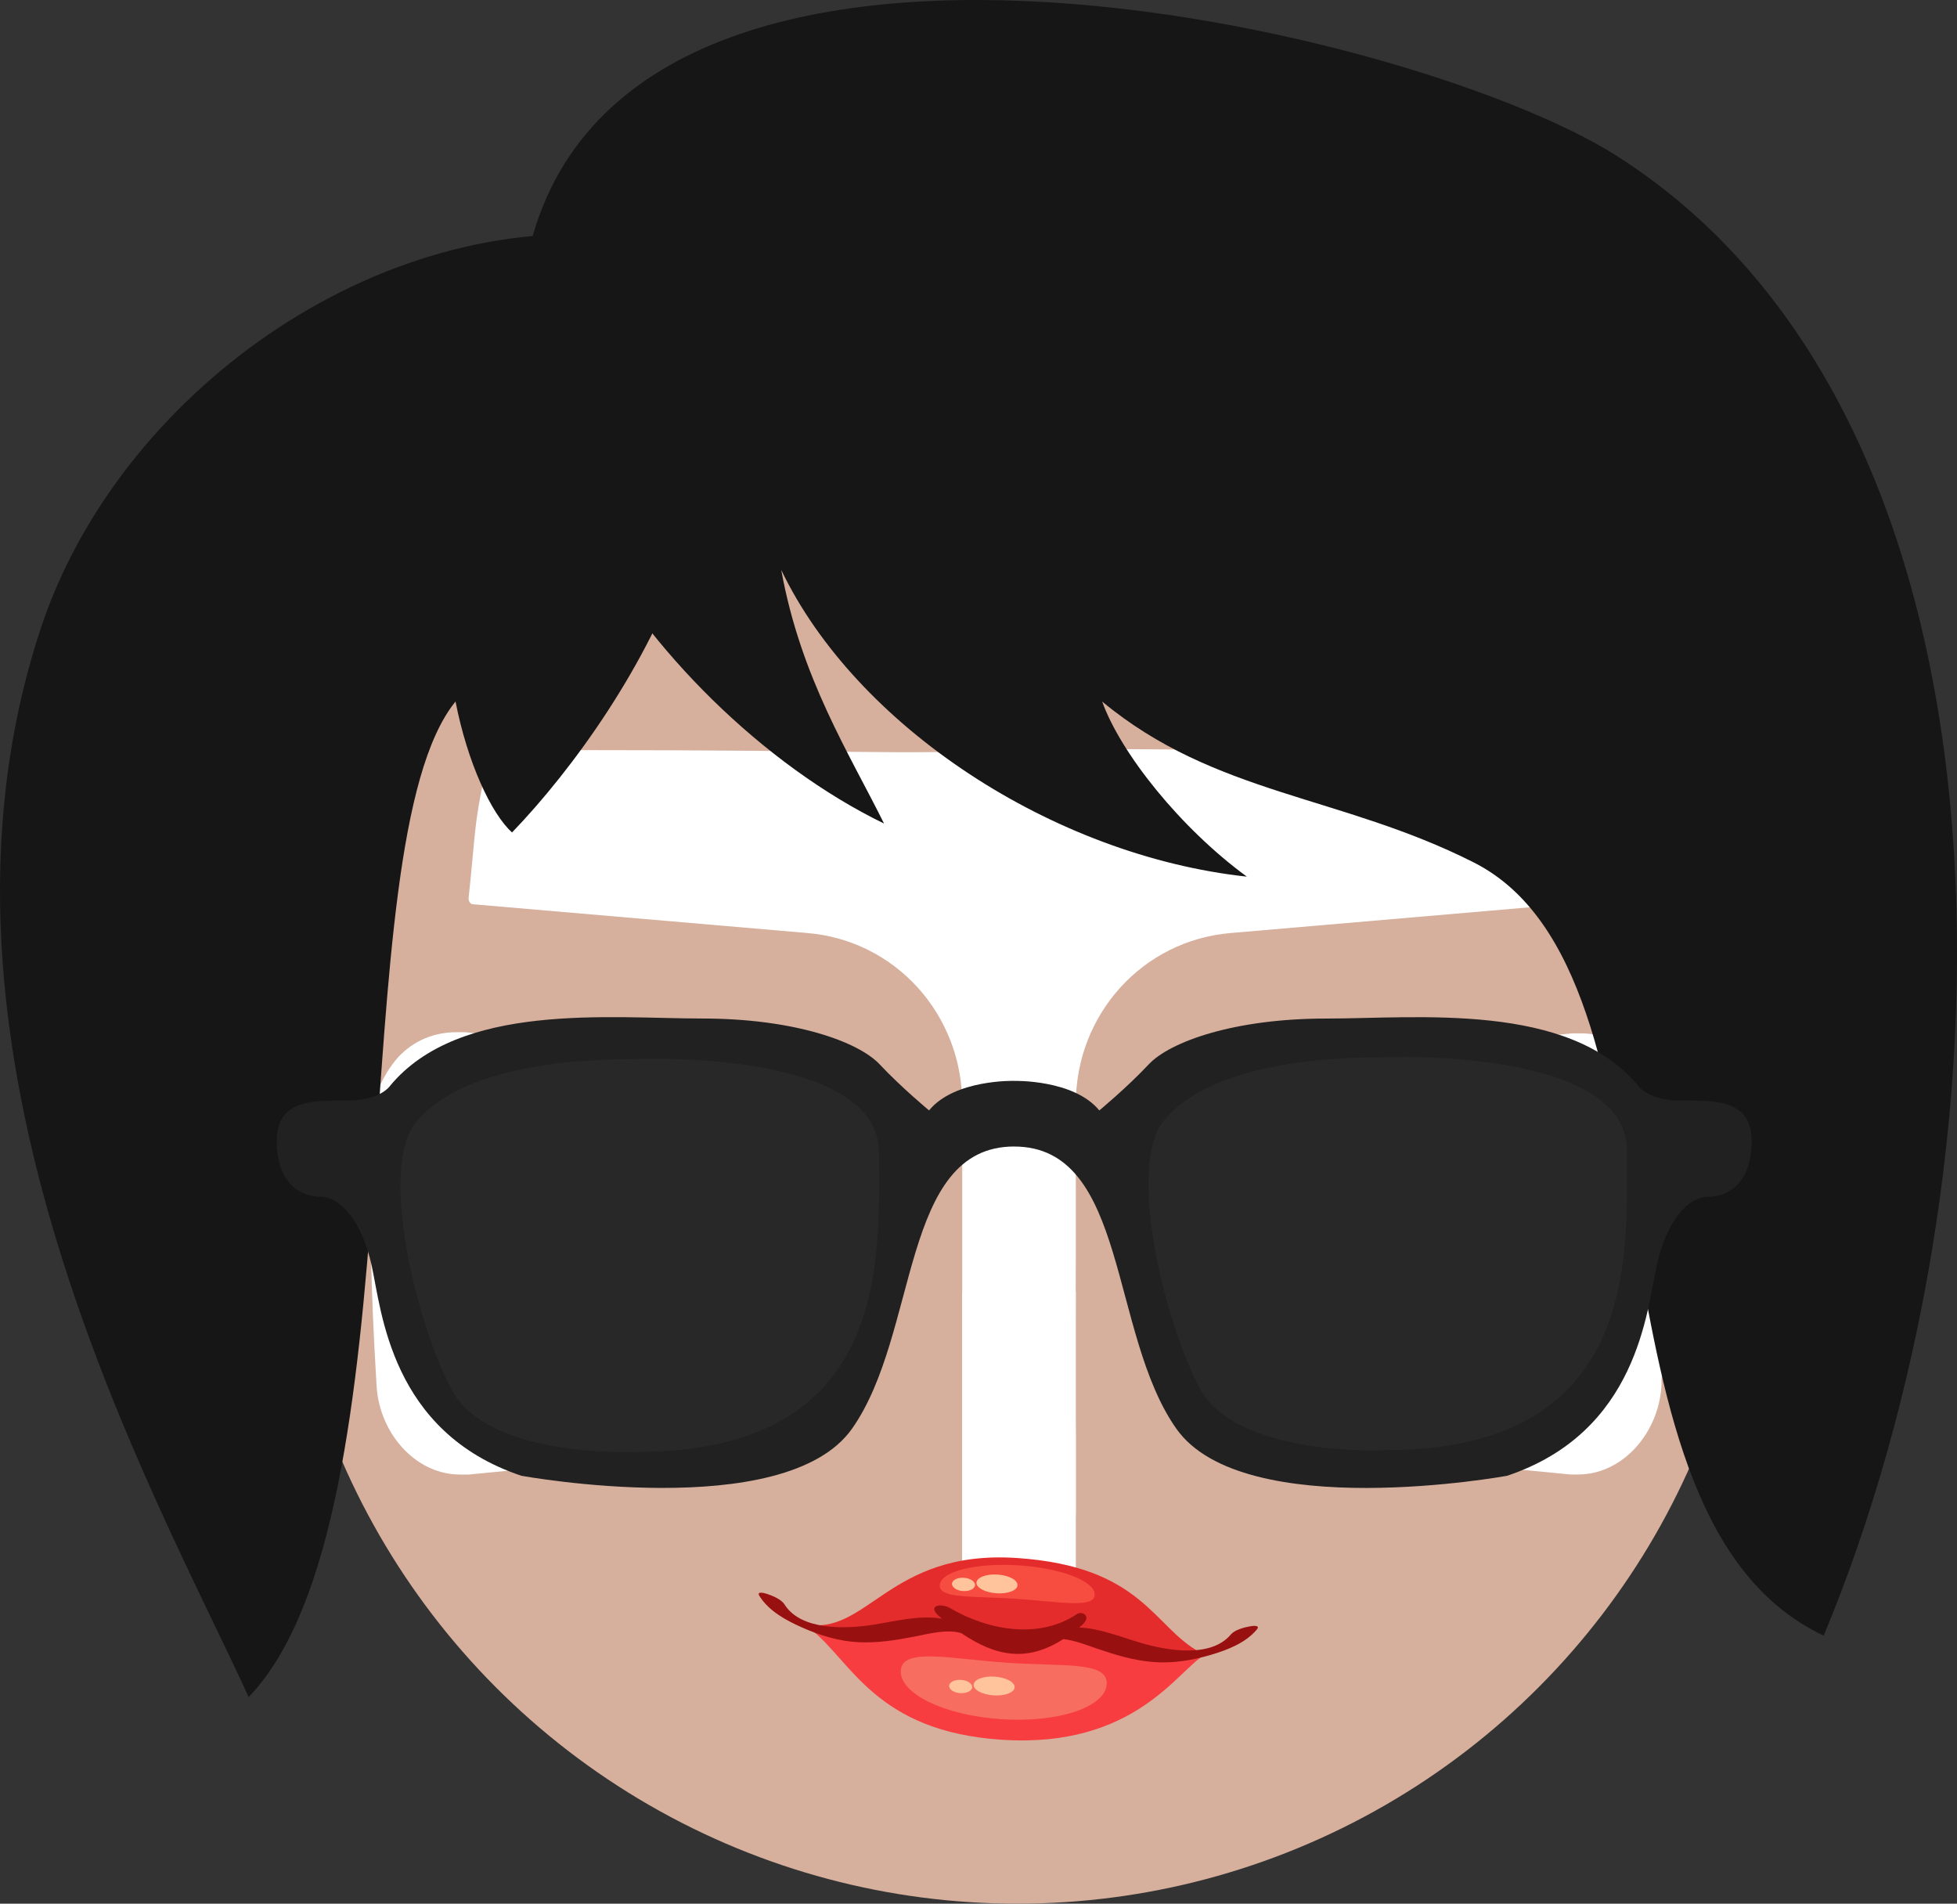 <?xml version="1.0" encoding="UTF-8"?>
<svg id="_Шар_2" data-name="Шар 2" xmlns="http://www.w3.org/2000/svg" viewBox="0 0 1114.56 1084.07">
  <rect x="0" y="0" width="1114.56" height="1084.07" fill="#333333" stroke="none"/>
  <defs>
    <style>
      .cls-1 {
        fill: #f73d40;
      }

      .cls-1, .cls-2, .cls-3, .cls-4, .cls-5, .cls-6, .cls-7, .cls-8, .cls-9, .cls-10, .cls-11 {
        stroke-width: 0px;
      }

      .cls-2 {
        fill: #991010;
      }

      .cls-3 {
        fill: #f76e61;
      }

      .cls-4 {
        fill: #87868a;
        opacity: .08;
      }

      .cls-5 {
        fill: #161616;
      }

      .cls-6 {
        fill: #fff;
      }

      .cls-7 {
        fill: #e52c2c;
      }

      .cls-8 {
        fill: #f74d40;
      }

      .cls-9 {
        fill: #ffc49c;
      }

      .cls-10 {
        fill: #212121;
      }

      .cls-11 {
        fill: #d6af9d;
      }
    </style>
  </defs>
  <g id="_Шар_1-2" data-name="Шар 1">
    <g>
      <g>
        <g>
          <circle class="cls-11" cx="579.34" cy="664.72" r="419.35"/>
          <path class="cls-6" d="m547.35,904.35l55.82-1.36"/>
          <path class="cls-6" d="m548.03,926.13l59.23-2.04c-14.3-2.04-7.49-7.49-4.77-18.38-1.36-20.42,10.21-19.74,10.21-45.61,0-12.25,0-152.49,0-138.88v97.35c-.68-48.33,0-46.29,0-100.75v-89.18c0-51.06,38.12-93.27,88.5-97.35l189.93-16.34h.68c1.36,0,2.72-1.36,2.72-3.4-4.08-37.44-9.53-40.85-16.34-72.16-2.72-10.89-12.25-12.25-23.83-12.25h-11.57c-1.36,0,1.36,0,0,0-53.1,2.04-215.8-2.04-266.18,0-76.25,2.72-76.25,0-253.25,0h-17.7c-11.57,0-26.55,1.36-29.27,12.25-6.81,32-5.45,34.72-9.53,72.16,0,1.36.68,3.4,2.72,3.4h0l189.93,16.34c50.38,4.08,88.5,46.29,88.5,97.35v89.18"/>
          <path class="cls-6" d="m949,641.57c-.68-14.98-6.13-28.59-15.66-38.8-8.85-9.53-21.1-14.3-32.68-14.3h-5.45l-190.61,19.06c-25.19,2.72-44.25,26.55-44.25,55.82v102.11c0,29.27,19.06,53.1,44.25,55.82l189.93,18.38h4.08c11.57,0,22.47-4.77,31.32-13.62,9.53-9.53,15.66-23.15,16.34-37.44v-27.91,25.19c4.08-54.46,4.08-91.22,2.72-144.32Zm-143.64,100.07c-13.62,0-23.83-12.25-23.83-27.91s10.89-27.91,23.83-27.91c13.62,0,23.83,12.25,23.83,27.91.68,15.66-10.21,27.91-23.83,27.91Z"/>
          <path class="cls-6" d="m455.44,606.86l-190.61-19.06h-4.77c-12.93,0-24.51,4.77-33.36,14.3-9.53,10.89-14.98,24.51-14.98,38.8-1.36,53.78-.68,91.22,2.72,147.73.68,14.3,6.81,27.91,16.34,37.44,8.85,8.85,19.74,13.62,31.32,13.62h4.77l189.25-18.38c25.19-2.72,44.25-26.55,44.25-55.82v-102.11c-.68-29.95-19.74-53.78-44.93-56.5Zm-100.07,134.79c-13.62,0-23.83-12.25-23.83-27.91s10.89-27.91,23.83-27.91,23.83,12.25,23.83,27.91-10.89,27.91-23.83,27.91Z"/>
          <rect class="cls-6" x="548.03" y="735.52" width="64.67" height="189.93"/>
        </g>
        <path class="cls-5" d="m921.14,88.98C801.74,12.74,317.24-100.08,296.33,174.6l38.3,130.58c34.2,64.55,99.83,130.23,168.84,163.79-19.76-40-47.33-82.65-58.54-144.43,42.67,89.02,154.75,162.71,265.19,174.67-37.77-27.6-71.86-70.31-82.42-99.72,64.22,53.28,135.81,53.28,211.62,91.62,125.83,63.62,55.31,372.32,199.31,440.32,109-261,125.22-687.48-117.47-842.43Z"/>
        <path class="cls-5" d="m357.44,134.96C213.75,118.54,67.21,225.17,23.35,357.44c-79.6,239.98,65.6,493.65,118.27,608.97,99-103,50.91-484.62,117.81-566.94,6.84,34.98,20.46,64.07,32.19,74.57,68.5-71.04,173.43-239.05,65.83-339.08h0Z"/>
      </g>
      <g>
        <path class="cls-1" d="m540.8,923.09c9.45-2.84,19.94,6.57,29.04,8.94,12.64,4.35,26.01-1.73,37.21-2.74,24.76-1.65,49.8,17.18,76.58,11.72.82.45,1.75.91,2.64,1.28-15.24,8.18-39.5,53.55-116.04,48.4-71.09-4.76-85.21-44.3-107.85-62.38.12-.02.2-.02.27,0,25.83,1.73,51.79,1.73,78.15-5.23Z"/>
        <path class="cls-7" d="m579.25,887.22c71.69,4.82,77.64,39.63,104.38,53.78-26.79,5.46-51.82-13.37-76.58-11.72-11.2,1.01-24.57,7.09-37.21,2.74-9.1-2.37-19.59-11.78-29.04-8.94-26.36,6.96-52.32,6.96-78.15,5.23-.08-.02-.16-.02-.27,0-1.71-1.42-3.53-2.7-5.41-3.79,36.79,8.84,48.29-42.28,122.28-37.3Z"/>
        <path class="cls-2" d="m436.75,907.63c3.19,1.05,8.22,3.11,10.05,6.03,9.46,15.01,35,13.99,50.59,11.55,13.37-2.16,26.15-5.56,39.06-3.48-.35-.29-.74-.6-1.09-.89-8.12-6.77.62-8.07,5.64-5.13,22.12,12.91,50.97,17.82,72.39,3.4,2.72-1.83,8.9,1.03,2.57,6.53-.51.39-.93.76-1.4,1.15,11.78.52,22.94,5.09,34.76,8.63,15.16,4.55,40.28,8.94,51.67-4.65,2.26-2.66,7.46-4.02,10.81-4.63,1.55-.31,6.22-.86,4,1.79-6.42,7.7-16.83,11.7-26.47,14.52-10.54,3.07-21.77,4.92-32.81,3.98-10.92-.91-21.07-3.98-31.29-7.46-5.64-1.9-12.83-4.82-19.63-5.58-20.61,13.18-38.25,10.05-58.08-3.36-8.05-2.51-18.89.41-26.67,1.92-10.64,2.08-21.1,3.75-32.04,3.21-11.08-.55-21.94-3.91-31.97-8.36-9.24-4.08-19-9.43-24.3-17.92-1.87-2.94,2.7-1.75,4.24-1.24Z"/>
        <path class="cls-3" d="m573.57,946.88c32.34,2.16,57.62-.93,56.72,12.23-.89,13.16-27.83,22.06-60.18,19.88-32.42-2.16-57.95-14.62-57.08-27.76.88-13.18,28.16-6.55,60.54-4.36Z"/>
        <path class="cls-8" d="m580.22,891.4c24.37,1.59,43.7,9.14,43.23,16.91-.55,7.81-21.11,3.65-45.45,2.08-24.34-1.57-43.31.04-42.76-7.75.51-7.77,20.64-12.81,44.98-11.24Z"/>
        <path class="cls-9" d="m568.17,896.65c6.46.43,11.55,3.17,11.31,6.12-.16,2.94-5.52,4.98-12.01,4.53-6.45-.45-11.55-3.17-11.35-6.1.23-2.93,5.6-5,12.05-4.55Z"/>
        <path class="cls-9" d="m549,898.48c3.61.25,6.45,2.14,6.3,4.2-.16,2.12-3.19,3.6-6.84,3.36-3.61-.25-6.42-2.14-6.26-4.24.12-2.08,3.15-3.56,6.8-3.32Z"/>
        <path class="cls-9" d="m566.53,954.77c6.49.47,11.55,3.19,11.31,6.12-.2,2.94-5.56,4.98-12.01,4.55-6.46-.45-11.51-3.17-11.31-6.1.2-2.95,5.6-5,12.01-4.57Z"/>
        <path class="cls-9" d="m547.37,956.62c3.62.25,6.45,2.12,6.3,4.22-.12,2.06-3.19,3.58-6.84,3.32-3.62-.25-6.42-2.14-6.26-4.22.12-2.08,3.19-3.56,6.8-3.32Z"/>
      </g>
      <path class="cls-10" d="m577.61,652.9c64.81,0,54.09,106.52,92.37,160.71,38.27,54.19,188.31,26.79,188.31,26.79,74.51-24.92,79.61-94.06,85.22-119.6,5.61-25.54,17.86-39.24,29.09-39.24s25.01-7.48,25.01-31.77-21.94-23.05-40.32-23.05-23.99-8.1-23.99-8.1c-39.55-48.28-126.05-38.62-178.1-38.62s-88.8,13.08-101.05,26.16c-12.25,13.08-28.07,26.16-28.07,26.16-14.54-17.75-48.48-16.82-48.48-16.82v-.02s-33.94-.93-48.48,16.82c0,0-15.82-13.08-28.07-26.16-12.25-13.08-48.99-26.16-101.04-26.16s-138.55-9.66-178.1,38.62c0,0-5.61,8.1-23.99,8.1s-40.32-1.25-40.32,23.05,13.78,31.77,25.01,31.77,23.48,13.7,29.09,39.24c5.61,25.54,10.72,94.68,85.22,119.6,0,0,150.04,27.41,188.31-26.79,38.27-54.19,27.56-160.71,92.37-160.71"/>
      <path class="cls-4" d="m362.62,603.09s137.93-5.92,137.93,53.26,7.76,170.43-137.93,170.43c0,0-84.6,4.14-105.44-35.51-20.85-39.65-41.21-126.64-20.36-152.08s67.87-36.1,125.81-36.1Z"/>
      <path class="cls-4" d="m788.62,602.09s137.93-5.92,137.93,53.26,7.76,170.43-137.93,170.43c0,0-84.6,4.14-105.44-35.51-20.85-39.65-41.21-126.64-20.36-152.08s67.87-36.1,125.81-36.1Z"/>
    </g>
  </g>
</svg>